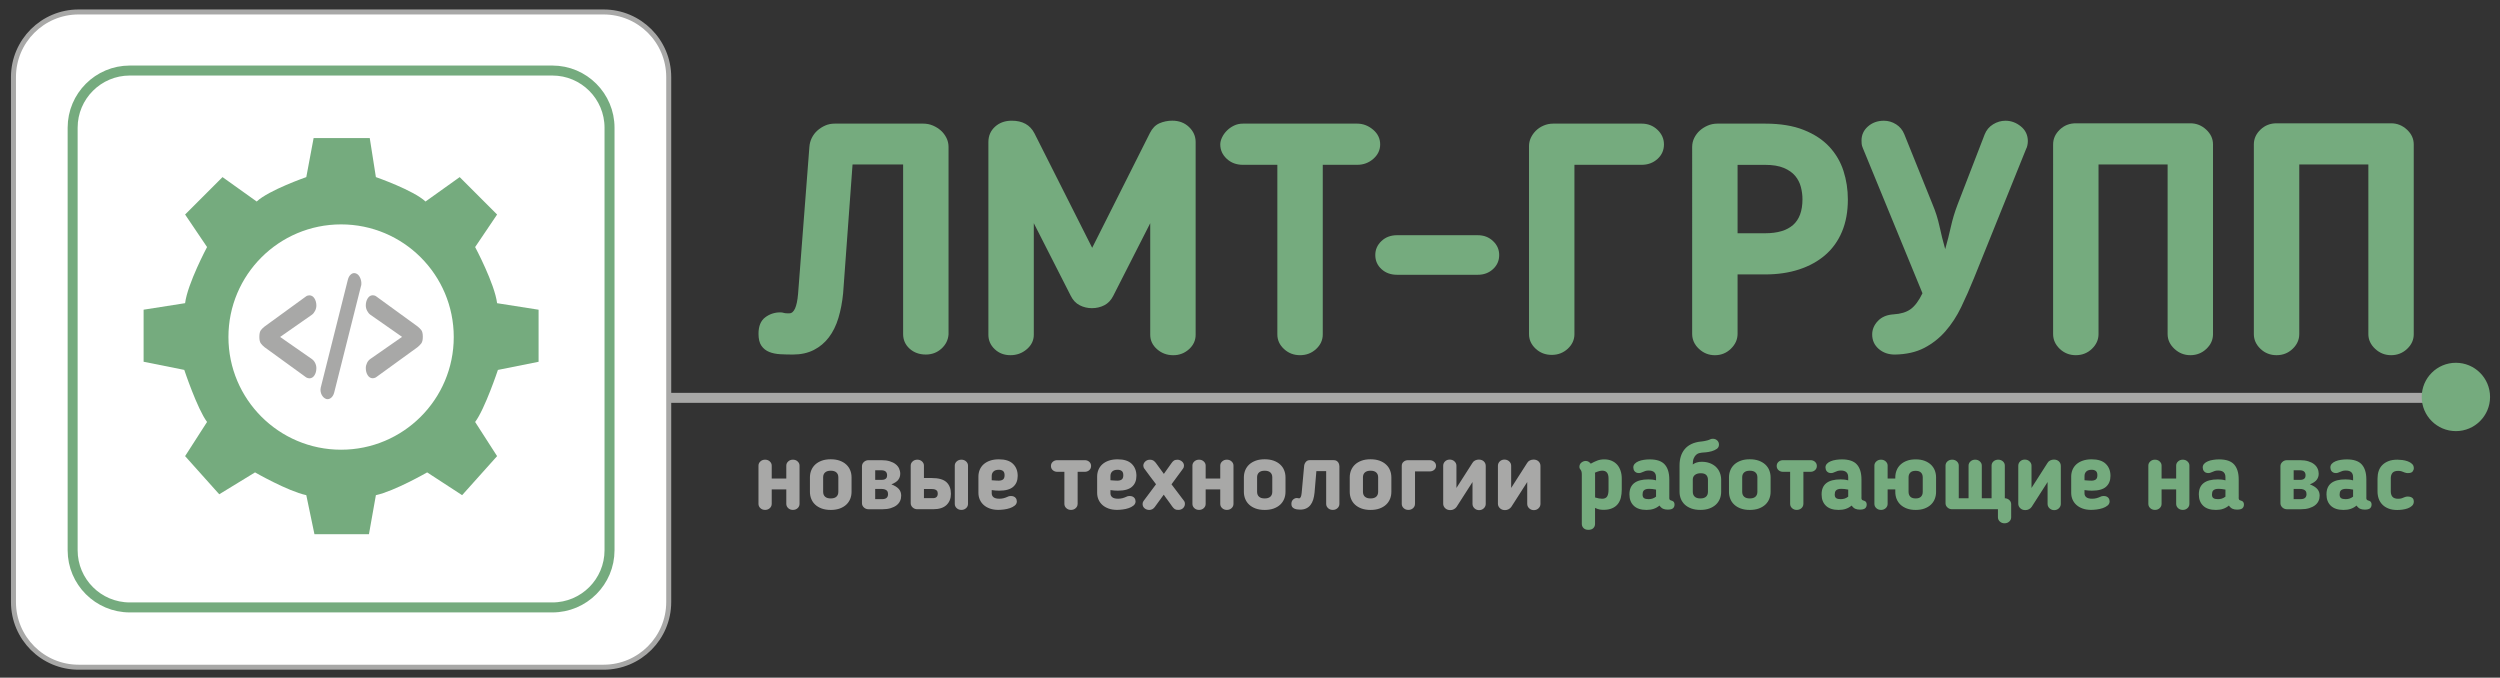 <?xml version="1.0" encoding="utf-8"?>
<!-- Generator: Adobe Illustrator 24.2.0, SVG Export Plug-In . SVG Version: 6.00 Build 0)  -->
<svg version="1.1" id="Слой_1" xmlns="http://www.w3.org/2000/svg" xmlns:xlink="http://www.w3.org/1999/xlink" x="0px" y="0px"
	 viewBox="0 0 1000.82 271.3" style="enable-background:new 0 0 1000.82 271.3;" xml:space="preserve">
<rect x="0" y="0" width="1000.82" height="271.3" fill="#333333" stroke="none"/>
<style type="text/css">
	.st0{fill:#FFFFFF;stroke:#A8A8A7;stroke-width:2;stroke-miterlimit:10;}
	.st1{fill:none;stroke:#75AB7E;stroke-width:4;stroke-miterlimit:10;}
	.st2{fill:#75AB7E;}
	.st3{fill:#FFFFFF;stroke:#75AB7E;stroke-width:4;stroke-miterlimit:10;}
	.st4{fill:#A8A8A7;}
	.st5{fill:none;stroke:#A8A8A7;stroke-width:4;stroke-miterlimit:10;}
	.st6{fill:none;stroke:#FFFFFF;stroke-width:2;stroke-miterlimit:10;}
	.st7{fill:none;stroke:#FFFFFF;stroke-width:4;stroke-miterlimit:10;}
	.st8{fill:none;stroke:#FFFFFF;stroke-miterlimit:10;}
	.st9{fill:#FFFFFF;stroke:#FFFFFF;stroke-width:4;stroke-miterlimit:10;}
	.st10{fill:#FFFFFF;}
</style>
<path class="st0" d="M241.62,267.1H31.48c-14.41,0-26.09-11.68-26.09-26.09V30.88c0-14.41,11.68-26.09,26.09-26.09h210.14
	c14.41,0,26.09,11.68,26.09,26.09v210.14C267.7,255.42,256.03,267.1,241.62,267.1z"/>
<path class="st1" d="M221.12,243.17H51.97c-12.64,0-22.89-10.25-22.89-22.89V51.13c0-12.64,10.25-22.89,22.89-22.89h169.15
	c12.64,0,22.89,10.25,22.89,22.89v169.15C244.01,232.92,233.76,243.17,221.12,243.17z"/>
<path class="st2" d="M150.48,70.9c0,0,14.98,5.21,19.87,9.77l13.68-9.77L199,85.88l-8.79,13.03c0,0,7.82,14.65,8.79,22.47
	l16.61,2.61v20.84l-16.28,3.26c0,0-5.21,15.63-9.12,20.84L199,182.6l-14,15.63l-14-9.12c0,0-13.03,7.49-20.52,9.12l-2.78,15.63
	h-21.82l-3.26-15.63c-7.49-1.63-20.52-9.12-20.52-9.12l-14.33,8.76L74.1,182.6l8.79-13.68c-3.91-5.21-9.12-20.84-9.12-20.84
	l-16.28-3.26v-20.84l16.61-2.61c0.98-7.82,8.79-22.47,8.79-22.47L74.1,85.88L89.08,70.9l13.68,9.77c4.88-4.56,19.86-9.77,19.86-9.77
	l2.93-15.63h22.47L150.48,70.9z"/>
<circle class="st3" cx="136.55" cy="134.93" r="47.1"/>
<g>
	<path class="st4" d="M124.82,143.72c0.55,0.38,1,0.9,1.33,1.57c0.33,0.67,0.5,1.36,0.5,2.08c0,1.13-0.26,2.1-0.77,2.89
		c-0.51,0.8-1.2,1.2-2.06,1.2c-0.08,0-0.27-0.03-0.56-0.1c-0.29-0.06-0.55-0.18-0.77-0.34l-16.55-12c-0.58-0.46-1.08-0.97-1.5-1.51
		c-0.42-0.55-0.62-1.43-0.62-2.64c0-1.26,0.2-2.15,0.6-2.67c0.4-0.52,0.89-1.01,1.48-1.47l16.59-12.06
		c0.19-0.16,0.43-0.28,0.71-0.34c0.28-0.07,0.48-0.1,0.62-0.1c0.86,0,1.55,0.41,2.06,1.23c0.51,0.82,0.77,1.77,0.77,2.86
		c0,0.71-0.17,1.42-0.52,2.11c-0.35,0.69-0.78,1.22-1.31,1.6l-12.68,8.86L124.82,143.72z"/>
	<path class="st4" d="M133.8,157.1c-0.25,0.96-0.67,1.68-1.27,2.17c-0.6,0.48-1.23,0.63-1.89,0.47c-0.39-0.13-0.74-0.34-1.06-0.63
		c-0.32-0.3-0.58-0.64-0.79-1.04c-0.21-0.4-0.35-0.85-0.44-1.35c-0.08-0.5-0.07-1.01,0.04-1.51L139.25,112
		c0.25-0.97,0.66-1.69,1.25-2.17c0.58-0.48,1.21-0.62,1.87-0.41c0.72,0.21,1.3,0.75,1.73,1.63c0.43,0.88,0.62,1.8,0.56,2.77
		c-0.03,0.34-0.1,0.65-0.21,0.94L133.8,157.1z"/>
	<path class="st4" d="M160.96,134.86L148.27,126c-0.53-0.38-0.96-0.91-1.31-1.6c-0.35-0.69-0.52-1.4-0.52-2.11
		c0-1.09,0.26-2.04,0.77-2.86s1.2-1.23,2.06-1.23c0.14,0,0.35,0.03,0.62,0.1c0.28,0.06,0.51,0.18,0.71,0.34l16.59,12.06
		c0.58,0.46,1.07,0.95,1.48,1.47c0.4,0.53,0.6,1.42,0.6,2.67c0,1.21-0.21,2.09-0.62,2.64c-0.42,0.54-0.92,1.05-1.5,1.51l-16.55,12
		c-0.22,0.16-0.48,0.28-0.77,0.34c-0.29,0.07-0.48,0.1-0.56,0.1c-0.86,0-1.55-0.4-2.06-1.2c-0.51-0.79-0.77-1.76-0.77-2.89
		c0-0.71,0.17-1.4,0.5-2.08c0.33-0.67,0.78-1.19,1.33-1.57L160.96,134.86z"/>
</g>
<g>
	<path class="st2" d="M324.02,58.84c0.09-1.3,0.41-2.51,0.97-3.64c0.56-1.12,1.3-2.1,2.21-2.92c0.91-0.82,1.95-1.49,3.12-2.01
		c1.17-0.52,2.44-0.78,3.83-0.78h35.45c1.38,0,2.68,0.26,3.9,0.78c1.21,0.52,2.27,1.19,3.18,2.01c0.91,0.82,1.64,1.8,2.21,2.92
		c0.56,1.13,0.84,2.34,0.84,3.64v75.04c-0.17,2.25-1.13,4.15-2.86,5.71c-1.73,1.56-3.81,2.34-6.23,2.34c-2.6,0-4.76-0.78-6.49-2.34
		c-1.73-1.56-2.6-3.51-2.6-5.84v-67.9h-20.25l-3.77,51.54c-0.35,3.55-0.97,6.84-1.88,9.87c-0.91,3.03-2.19,5.63-3.83,7.79
		c-1.65,2.17-3.66,3.85-6.04,5.06c-2.38,1.21-5.17,1.82-8.37,1.82c-1.73,0-3.42-0.04-5.06-0.13c-1.65-0.09-3.12-0.39-4.41-0.91
		s-2.34-1.34-3.12-2.47c-0.78-1.12-1.17-2.73-1.17-4.8c0-3.03,0.89-5.21,2.66-6.56c1.77-1.34,3.79-2.01,6.04-2.01
		c0.52,0,0.97,0.06,1.36,0.19s0.89,0.19,1.49,0.19h0.78c1.9,0,3.07-2.6,3.51-7.79L324.02,58.84z"/>
	<path class="st2" d="M478.65,134.02c0,2.25-0.89,4.18-2.66,5.78c-1.78,1.6-3.88,2.4-6.3,2.4c-2.51,0-4.67-0.8-6.49-2.4
		c-1.82-1.6-2.73-3.53-2.73-5.78V89.35l-14.8,29.08c-0.87,1.73-2.06,2.99-3.57,3.77c-1.52,0.78-3.18,1.17-5,1.17
		c-1.73,0-3.36-0.39-4.87-1.17c-1.52-0.78-2.71-2.03-3.57-3.77l-14.8-29.08v44.66c0,2.25-0.93,4.18-2.79,5.78
		c-1.86,1.6-4.05,2.4-6.56,2.4c-2.51,0-4.61-0.8-6.3-2.4c-1.69-1.6-2.53-3.53-2.53-5.78V56.89c0-2.51,0.89-4.56,2.66-6.17
		c1.77-1.6,4-2.4,6.69-2.4c4.33,0,7.36,1.69,9.09,5.06l23.11,45.83l23.11-45.96c0.95-1.9,2.23-3.2,3.83-3.9
		c1.6-0.69,3.31-1.04,5.13-1.04c2.68,0,4.91,0.84,6.69,2.53c1.77,1.69,2.66,3.7,2.66,6.04V134.02z"/>
	<path class="st2" d="M511.37,65.98H497.6c-2.6,0-4.76-0.8-6.49-2.4c-1.73-1.6-2.6-3.53-2.6-5.78c0-0.86,0.24-1.8,0.71-2.79
		c0.47-0.99,1.12-1.9,1.95-2.73c0.82-0.82,1.77-1.49,2.86-2.01c1.08-0.52,2.27-0.78,3.57-0.78h45.7c2.34,0,4.46,0.8,6.36,2.4
		c1.9,1.6,2.86,3.57,2.86,5.91c0,2.25-0.91,4.18-2.73,5.78c-1.82,1.6-3.98,2.4-6.49,2.4h-13.76v67.9c0,2.25-0.89,4.2-2.66,5.84
		c-1.77,1.64-3.92,2.47-6.43,2.47c-2.51,0-4.65-0.82-6.43-2.47c-1.78-1.64-2.66-3.59-2.66-5.84V65.98z"/>
	<path class="st2" d="M600.17,102.08c0,2.25-0.82,4.13-2.47,5.65c-1.65,1.52-3.68,2.27-6.1,2.27h-32.33c-2.51,0-4.59-0.76-6.23-2.27
		c-1.65-1.51-2.47-3.4-2.47-5.65c0-2.16,0.82-4.02,2.47-5.58c1.64-1.56,3.72-2.34,6.23-2.34h32.33c2.42,0,4.46,0.78,6.1,2.34
		C599.35,98.05,600.17,99.91,600.17,102.08z"/>
	<path class="st2" d="M630.29,133.76c0,2.25-0.89,4.2-2.66,5.84c-1.77,1.64-3.92,2.47-6.43,2.47c-2.51,0-4.65-0.82-6.43-2.47
		c-1.77-1.64-2.66-3.59-2.66-5.84v-75.3c0-1.12,0.24-2.21,0.71-3.25c0.48-1.04,1.15-1.99,2.01-2.86c0.86-0.86,1.9-1.56,3.12-2.08
		c1.21-0.52,2.51-0.78,3.9-0.78h35.32c2.51,0,4.63,0.82,6.36,2.47c1.73,1.65,2.6,3.59,2.6,5.84c0,2.34-0.87,4.28-2.6,5.84
		c-1.73,1.56-3.85,2.34-6.36,2.34h-26.88V133.76z"/>
	<path class="st2" d="M695.6,109.87v23.76c0,2.25-0.89,4.24-2.66,5.97c-1.77,1.73-3.92,2.6-6.43,2.6c-2.42,0-4.54-0.84-6.36-2.53
		s-2.73-3.7-2.73-6.04V58.84c0-1.3,0.28-2.51,0.84-3.64c0.56-1.12,1.3-2.1,2.21-2.92c0.91-0.82,1.97-1.49,3.18-2.01
		c1.21-0.52,2.51-0.78,3.9-0.78h19.09c6.06,0,11.21,0.84,15.45,2.53c4.24,1.69,7.66,3.94,10.26,6.75c2.6,2.81,4.48,6.04,5.65,9.67
		c1.17,3.64,1.75,7.45,1.75,11.43c0,4.85-0.78,9.13-2.34,12.85c-1.56,3.72-3.79,6.84-6.69,9.35c-2.9,2.51-6.38,4.44-10.45,5.78
		c-4.07,1.34-8.61,2.01-13.63,2.01H695.6z M695.6,93.38h11.04c4.93,0,8.65-1.1,11.17-3.31c2.51-2.21,3.77-5.65,3.77-10.32
		c0-1.64-0.22-3.29-0.65-4.93c-0.43-1.64-1.19-3.12-2.27-4.41c-1.08-1.3-2.6-2.36-4.54-3.18c-1.95-0.82-4.44-1.23-7.47-1.23H695.6
		V93.38z"/>
	<path class="st2" d="M794.53,53.78c0.69-1.73,1.82-3.07,3.38-4.02c1.56-0.95,3.2-1.43,4.93-1.43c2.25,0,4.3,0.76,6.17,2.27
		c1.86,1.52,2.79,3.49,2.79,5.91c0,0.52-0.06,1.08-0.19,1.69c-0.13,0.61-0.28,1.04-0.45,1.3l-20.9,51.8
		c-1.65,4.07-3.36,7.94-5.13,11.62c-1.77,3.68-3.88,6.9-6.3,9.67c-2.42,2.77-5.26,5-8.5,6.69c-3.25,1.69-7.16,2.57-11.75,2.66
		c-2.6,0-4.76-0.76-6.49-2.27c-1.73-1.51-2.6-3.44-2.6-5.78c0-1.99,0.76-3.79,2.27-5.39c1.51-1.6,3.61-2.49,6.3-2.66
		c2.86-0.17,5.13-0.86,6.82-2.08c1.69-1.21,3.27-3.33,4.74-6.36l-23.89-58.17c-0.26-0.6-0.41-1.15-0.45-1.62
		c-0.04-0.47-0.06-0.93-0.06-1.36c0-2.25,0.86-4.13,2.6-5.65c1.73-1.51,3.85-2.27,6.36-2.27c1.73,0,3.35,0.48,4.87,1.43
		c1.51,0.95,2.62,2.29,3.31,4.02l11.3,28.04c1.21,2.86,2.14,5.8,2.79,8.83c0.65,3.03,1.41,6.06,2.27,9.09
		c0.86-3.03,1.62-6.02,2.27-8.96c0.65-2.94,1.54-5.89,2.66-8.83L794.53,53.78z"/>
	<path class="st2" d="M883.28,139.66c-1.78,1.69-3.92,2.53-6.43,2.53c-2.42,0-4.54-0.84-6.36-2.53s-2.73-3.66-2.73-5.91v-67.9
		h-27.66v67.9c0,2.25-0.89,4.22-2.66,5.91c-1.77,1.69-3.92,2.53-6.43,2.53c-2.51,0-4.65-0.84-6.43-2.53
		c-1.77-1.69-2.66-3.66-2.66-5.91V57.8c0-2.25,0.89-4.22,2.66-5.91c1.77-1.69,3.92-2.53,6.43-2.53h45.83c2.42,0,4.54,0.84,6.36,2.53
		c1.82,1.69,2.73,3.66,2.73,5.91v75.95C885.94,136.01,885.05,137.98,883.28,139.66z"/>
	<path class="st2" d="M963.64,139.66c-1.78,1.69-3.92,2.53-6.43,2.53c-2.42,0-4.54-0.84-6.36-2.53s-2.73-3.66-2.73-5.91v-67.9
		h-27.66v67.9c0,2.25-0.89,4.22-2.66,5.91c-1.77,1.69-3.92,2.53-6.43,2.53c-2.51,0-4.65-0.84-6.43-2.53
		c-1.77-1.69-2.66-3.66-2.66-5.91V57.8c0-2.25,0.89-4.22,2.66-5.91c1.77-1.69,3.92-2.53,6.43-2.53h45.83c2.42,0,4.54,0.84,6.36,2.53
		c1.82,1.69,2.73,3.66,2.73,5.91v75.95C966.31,136.01,965.42,137.98,963.64,139.66z"/>
</g>
<line class="st5" x1="267.7" y1="159.27" x2="983.16" y2="159.27"/>
<circle class="st2" cx="983.16" cy="158.91" r="13.68"/>
<g>
	<path class="st4" d="M308.17,203.43c-0.51,0.47-1.14,0.7-1.88,0.7c-0.74,0-1.37-0.23-1.88-0.7c-0.51-0.47-0.77-1.04-0.77-1.71
		v-15.33c0-0.65,0.26-1.21,0.77-1.67c0.51-0.47,1.14-0.7,1.88-0.7c0.74,0,1.37,0.23,1.88,0.7c0.51,0.47,0.77,1.02,0.77,1.67v5.18
		h5.84v-5.18c0-0.65,0.26-1.21,0.77-1.67c0.51-0.47,1.14-0.7,1.88-0.7c0.74,0,1.37,0.23,1.88,0.7s0.77,1.02,0.77,1.67v15.33
		c0,0.67-0.26,1.25-0.77,1.71c-0.51,0.47-1.14,0.7-1.88,0.7c-0.74,0-1.37-0.23-1.88-0.7c-0.51-0.47-0.77-1.04-0.77-1.71v-5.8h-5.84
		v5.8C308.93,202.4,308.68,202.97,308.17,203.43z"/>
	<path class="st4" d="M332.57,204.14c-1.36,0-2.56-0.19-3.59-0.56c-1.04-0.38-1.91-0.89-2.61-1.54c-0.7-0.65-1.24-1.41-1.59-2.3
		c-0.36-0.88-0.54-1.83-0.54-2.84v-5.8c0-1.01,0.18-1.96,0.54-2.84c0.36-0.88,0.89-1.65,1.59-2.3c0.7-0.65,1.58-1.16,2.61-1.54
		c1.04-0.38,2.24-0.56,3.59-0.56c1.36,0,2.56,0.19,3.59,0.56c1.04,0.38,1.91,0.89,2.61,1.54c0.7,0.65,1.24,1.41,1.59,2.3
		c0.36,0.88,0.54,1.83,0.54,2.84v5.8c0,1.01-0.18,1.96-0.54,2.84c-0.36,0.88-0.89,1.65-1.59,2.3c-0.7,0.65-1.58,1.16-2.61,1.54
		C335.12,203.95,333.92,204.14,332.57,204.14z M332.57,199.54c1,0,1.75-0.23,2.27-0.7c0.51-0.47,0.77-1.12,0.77-1.95v-5.84
		c0-0.8-0.26-1.44-0.77-1.91c-0.51-0.47-1.27-0.7-2.27-0.7c-1,0-1.75,0.23-2.27,0.7c-0.51,0.47-0.77,1.1-0.77,1.91v5.84
		c0,0.83,0.26,1.48,0.77,1.95C330.81,199.31,331.57,199.54,332.57,199.54z"/>
	<path class="st4" d="M360.39,189.66c0,0.91-0.26,1.71-0.79,2.41c-0.52,0.7-1.44,1.31-2.75,1.83c1.38,0.54,2.38,1.17,3,1.89
		c0.61,0.71,0.92,1.59,0.92,2.63c0,0.78-0.15,1.5-0.46,2.16c-0.31,0.66-0.78,1.23-1.4,1.71c-0.63,0.48-1.42,0.86-2.36,1.15
		c-0.95,0.29-2.05,0.43-3.3,0.43h-5.53c-0.74,0-1.37-0.24-1.88-0.72c-0.51-0.48-0.77-1.04-0.77-1.69v-14.83
		c0-0.65,0.26-1.21,0.77-1.69c0.51-0.48,1.14-0.72,1.88-0.72h5.15c1.25,0,2.36,0.14,3.3,0.43c0.95,0.29,1.73,0.67,2.36,1.17
		c0.63,0.49,1.1,1.07,1.4,1.73C360.23,188.2,360.39,188.91,360.39,189.66z M350.36,192.11h2.5c0.49,0,0.88-0.05,1.17-0.16
		c0.29-0.1,0.52-0.25,0.69-0.43c0.17-0.18,0.27-0.38,0.33-0.58c0.05-0.21,0.08-0.43,0.08-0.66c0-1.35-0.78-2.02-2.34-2.02h-2.42
		V192.11z M355.51,197.79c0-0.23-0.03-0.47-0.1-0.72c-0.06-0.25-0.19-0.47-0.38-0.66c-0.19-0.19-0.47-0.36-0.83-0.49
		c-0.36-0.13-0.82-0.19-1.38-0.19h-2.46v4.09h2.81C354.72,199.82,355.51,199.14,355.51,197.79z"/>
	<path class="st4" d="M369.88,191.37h3.15c2.71,0,4.67,0.55,5.86,1.65c1.19,1.1,1.79,2.67,1.79,4.69c0,1.84-0.59,3.33-1.77,4.46
		c-1.18,1.13-2.97,1.69-5.38,1.69h-6.3c-0.74,0-1.37-0.24-1.88-0.72c-0.51-0.48-0.77-1.04-0.77-1.69v-15.06
		c0-0.65,0.26-1.21,0.77-1.67c0.51-0.47,1.14-0.7,1.88-0.7c0.74,0,1.37,0.23,1.88,0.7c0.51,0.47,0.77,1.02,0.77,1.67V191.37z
		 M369.88,195.77v3.66h3.57c1.31,0,1.96-0.61,1.96-1.83c0-0.23-0.03-0.45-0.08-0.66c-0.05-0.21-0.17-0.4-0.35-0.58
		c-0.18-0.18-0.42-0.32-0.73-0.43c-0.31-0.1-0.72-0.16-1.23-0.16H369.88z M387.52,201.72c0,0.67-0.26,1.25-0.77,1.71
		c-0.51,0.47-1.14,0.7-1.88,0.7c-0.74,0-1.37-0.23-1.88-0.7c-0.51-0.47-0.77-1.04-0.77-1.71v-15.33c0-0.65,0.26-1.21,0.77-1.67
		c0.51-0.47,1.14-0.7,1.88-0.7c0.74,0,1.37,0.23,1.88,0.7c0.51,0.47,0.77,1.02,0.77,1.67V201.72z"/>
	<path class="st4" d="M399.97,196.43c-0.51,0-0.99-0.02-1.44-0.06s-0.95-0.1-1.52-0.18v1.28c0,0.67,0.25,1.21,0.75,1.6
		s1.27,0.58,2.32,0.58c0.61,0,1.19-0.07,1.73-0.21c0.54-0.14,1.11-0.36,1.73-0.64c0.08-0.05,0.2-0.1,0.38-0.16
		c0.18-0.05,0.44-0.08,0.77-0.08c0.46,0,0.85,0.07,1.15,0.21c0.31,0.14,0.55,0.32,0.73,0.53c0.18,0.21,0.31,0.43,0.38,0.68
		s0.12,0.49,0.12,0.72c0,0.67-0.27,1.23-0.81,1.67c-0.54,0.44-1.19,0.79-1.96,1.05c-0.77,0.26-1.58,0.44-2.42,0.54
		c-0.85,0.1-1.58,0.16-2.19,0.16c-1.28,0-2.41-0.18-3.4-0.53c-0.99-0.35-1.82-0.83-2.5-1.44c-0.68-0.61-1.2-1.33-1.56-2.16
		c-0.36-0.83-0.54-1.72-0.54-2.68v-6.5c0-0.99,0.17-1.9,0.52-2.74c0.35-0.84,0.87-1.58,1.56-2.2c0.69-0.62,1.55-1.11,2.57-1.46
		c1.02-0.35,2.2-0.53,3.54-0.53c2.54,0,4.43,0.61,5.67,1.83c1.24,1.22,1.86,2.81,1.86,4.79c0,1.87-0.59,3.32-1.77,4.36
		C404.47,195.91,402.58,196.43,399.97,196.43z M402.16,190.24c0-0.78-0.2-1.34-0.6-1.67c-0.4-0.34-0.97-0.51-1.71-0.51
		c-0.92,0-1.63,0.23-2.11,0.68c-0.49,0.45-0.73,1.07-0.73,1.85v1.67c0.61,0.05,1.18,0.09,1.69,0.12c0.51,0.03,0.87,0.04,1.08,0.04
		c0.74,0,1.33-0.16,1.75-0.47C401.94,191.64,402.16,191.07,402.16,190.24z"/>
	<path class="st4" d="M431.4,201.72c0,0.67-0.26,1.25-0.77,1.71c-0.51,0.47-1.14,0.7-1.88,0.7c-0.74,0-1.37-0.23-1.88-0.7
		c-0.51-0.47-0.77-1.04-0.77-1.71v-12.84h-2.84c-0.72,0-1.32-0.22-1.81-0.66c-0.49-0.44-0.73-1-0.73-1.67
		c0-0.67,0.24-1.23,0.73-1.67c0.49-0.44,1.09-0.66,1.81-0.66h10.99c0.72,0,1.32,0.22,1.81,0.66c0.49,0.44,0.73,1,0.73,1.67
		c0,0.67-0.24,1.23-0.73,1.67c-0.49,0.44-1.09,0.66-1.81,0.66h-2.84V201.72z"/>
	<path class="st4" d="M447.5,196.43c-0.51,0-0.99-0.02-1.44-0.06s-0.95-0.1-1.52-0.18v1.28c0,0.67,0.25,1.21,0.75,1.6
		s1.27,0.58,2.32,0.58c0.61,0,1.19-0.07,1.73-0.21c0.54-0.14,1.11-0.36,1.73-0.64c0.08-0.05,0.2-0.1,0.38-0.16
		c0.18-0.05,0.44-0.08,0.77-0.08c0.46,0,0.85,0.07,1.15,0.21c0.31,0.14,0.55,0.32,0.73,0.53c0.18,0.21,0.31,0.43,0.38,0.68
		s0.12,0.49,0.12,0.72c0,0.67-0.27,1.23-0.81,1.67c-0.54,0.44-1.19,0.79-1.96,1.05c-0.77,0.26-1.58,0.44-2.42,0.54
		c-0.85,0.1-1.58,0.16-2.19,0.16c-1.28,0-2.41-0.18-3.4-0.53c-0.99-0.35-1.82-0.83-2.5-1.44c-0.68-0.61-1.2-1.33-1.56-2.16
		c-0.36-0.83-0.54-1.72-0.54-2.68v-6.5c0-0.99,0.17-1.9,0.52-2.74c0.35-0.84,0.87-1.58,1.56-2.2c0.69-0.62,1.55-1.11,2.57-1.46
		c1.02-0.35,2.2-0.53,3.54-0.53c2.54,0,4.43,0.61,5.67,1.83c1.24,1.22,1.86,2.81,1.86,4.79c0,1.87-0.59,3.32-1.77,4.36
		C452.01,195.91,450.11,196.43,447.5,196.43z M449.69,190.24c0-0.78-0.2-1.34-0.6-1.67c-0.4-0.34-0.97-0.51-1.71-0.51
		c-0.92,0-1.63,0.23-2.11,0.68c-0.49,0.45-0.73,1.07-0.73,1.85v1.67c0.61,0.05,1.18,0.09,1.69,0.12c0.51,0.03,0.87,0.04,1.08,0.04
		c0.74,0,1.33-0.16,1.75-0.47C449.48,191.64,449.69,191.07,449.69,190.24z"/>
	<path class="st4" d="M473.97,200.48c0.15,0.21,0.26,0.41,0.31,0.6c0.05,0.19,0.08,0.4,0.08,0.6c0,0.67-0.24,1.25-0.73,1.73
		c-0.49,0.48-1.14,0.72-1.96,0.72c-0.61,0-1.08-0.11-1.4-0.33c-0.32-0.22-0.66-0.58-1.02-1.07c-0.33-0.49-0.63-0.92-0.9-1.28
		c-0.27-0.36-0.53-0.71-0.77-1.05c-0.24-0.34-0.51-0.69-0.79-1.07c-0.28-0.38-0.59-0.81-0.92-1.3c-0.59,0.83-1.19,1.65-1.79,2.47
		c-0.6,0.82-1.2,1.64-1.79,2.47c-0.59,0.78-1.32,1.17-2.19,1.17c-0.74,0-1.38-0.22-1.9-0.66c-0.53-0.44-0.79-1.02-0.79-1.75
		c0-0.44,0.13-0.83,0.38-1.17c0.87-1.19,1.7-2.31,2.5-3.35c0.79-1.04,1.63-2.15,2.5-3.35c-0.77-1.04-1.54-2.06-2.31-3.05
		c-0.77-1-1.54-2.04-2.31-3.13c-0.15-0.18-0.27-0.39-0.35-0.62c-0.08-0.23-0.12-0.44-0.12-0.62c0-0.65,0.26-1.21,0.77-1.69
		c0.51-0.48,1.14-0.72,1.88-0.72c0.38,0,0.71,0.05,0.98,0.16c0.27,0.1,0.51,0.24,0.71,0.41c0.2,0.17,0.38,0.35,0.54,0.54
		c0.15,0.19,0.29,0.38,0.42,0.56l2.92,4.01l3.07-4.32c0.28-0.42,0.6-0.75,0.94-0.99s0.83-0.37,1.44-0.37c0.31,0,0.61,0.06,0.92,0.18
		s0.59,0.28,0.85,0.49c0.26,0.21,0.46,0.45,0.61,0.74c0.15,0.29,0.23,0.6,0.23,0.93c0,0.18-0.03,0.38-0.08,0.6
		c-0.05,0.22-0.15,0.44-0.31,0.64l-4.61,6.27L473.97,200.48z"/>
	<path class="st4" d="M481.89,203.43c-0.51,0.47-1.14,0.7-1.88,0.7c-0.74,0-1.37-0.23-1.88-0.7c-0.51-0.47-0.77-1.04-0.77-1.71
		v-15.33c0-0.65,0.26-1.21,0.77-1.67s1.14-0.7,1.88-0.7c0.74,0,1.37,0.23,1.88,0.7c0.51,0.47,0.77,1.02,0.77,1.67v5.18h5.84v-5.18
		c0-0.65,0.26-1.21,0.77-1.67c0.51-0.47,1.14-0.7,1.88-0.7s1.37,0.23,1.88,0.7c0.51,0.47,0.77,1.02,0.77,1.67v15.33
		c0,0.67-0.26,1.25-0.77,1.71c-0.51,0.47-1.14,0.7-1.88,0.7s-1.37-0.23-1.88-0.7c-0.51-0.47-0.77-1.04-0.77-1.71v-5.8h-5.84v5.8
		C482.66,202.4,482.4,202.97,481.89,203.43z"/>
	<path class="st4" d="M506.29,204.14c-1.36,0-2.56-0.19-3.59-0.56c-1.04-0.38-1.91-0.89-2.61-1.54c-0.7-0.65-1.24-1.41-1.59-2.3
		c-0.36-0.88-0.54-1.83-0.54-2.84v-5.8c0-1.01,0.18-1.96,0.54-2.84c0.36-0.88,0.89-1.65,1.59-2.3c0.7-0.65,1.58-1.16,2.61-1.54
		c1.04-0.38,2.24-0.56,3.59-0.56c1.36,0,2.56,0.19,3.59,0.56c1.04,0.38,1.91,0.89,2.61,1.54c0.7,0.65,1.24,1.41,1.59,2.3
		c0.36,0.88,0.54,1.83,0.54,2.84v5.8c0,1.01-0.18,1.96-0.54,2.84c-0.36,0.88-0.89,1.65-1.59,2.3c-0.7,0.65-1.58,1.16-2.61,1.54
		C508.85,203.95,507.65,204.14,506.29,204.14z M506.29,199.54c1,0,1.75-0.23,2.27-0.7c0.51-0.47,0.77-1.12,0.77-1.95v-5.84
		c0-0.8-0.26-1.44-0.77-1.91c-0.51-0.47-1.27-0.7-2.27-0.7c-1,0-1.75,0.23-2.27,0.7c-0.51,0.47-0.77,1.1-0.77,1.91v5.84
		c0,0.83,0.26,1.48,0.77,1.95C504.53,199.31,505.29,199.54,506.29,199.54z"/>
	<path class="st4" d="M522.08,186.55c0.05-0.6,0.28-1.13,0.67-1.62c0.4-0.48,0.92-0.72,1.56-0.72h9.61c0.43,0,0.8,0.08,1.1,0.25
		c0.29,0.17,0.52,0.38,0.69,0.62c0.17,0.25,0.29,0.51,0.37,0.8c0.08,0.29,0.12,0.53,0.12,0.74v15.1c0,0.67-0.26,1.25-0.77,1.71
		c-0.51,0.47-1.14,0.7-1.88,0.7c-0.74,0-1.37-0.23-1.88-0.7c-0.51-0.47-0.77-1.04-0.77-1.71v-13.11h-3.92l-0.73,8.6
		c-0.1,1.04-0.28,1.97-0.54,2.8c-0.26,0.83-0.61,1.54-1.08,2.14c-0.46,0.6-1.03,1.06-1.71,1.38c-0.68,0.32-1.49,0.49-2.44,0.49
		c-0.44,0-0.86-0.03-1.29-0.1s-0.8-0.18-1.13-0.35c-0.33-0.17-0.6-0.4-0.79-0.68c-0.19-0.29-0.29-0.66-0.29-1.13
		c0-0.83,0.27-1.46,0.83-1.89c0.55-0.43,1.13-0.58,1.75-0.45c0.1,0.03,0.19,0.05,0.27,0.06c0.08,0.01,0.15,0.02,0.23,0.02
		c0.56,0,0.91-0.74,1.04-2.22L522.08,186.55z"/>
	<path class="st4" d="M548.67,204.14c-1.36,0-2.56-0.19-3.59-0.56c-1.04-0.38-1.91-0.89-2.61-1.54c-0.71-0.65-1.24-1.41-1.59-2.3
		c-0.36-0.88-0.54-1.83-0.54-2.84v-5.8c0-1.01,0.18-1.96,0.54-2.84c0.36-0.88,0.89-1.65,1.59-2.3c0.7-0.65,1.58-1.16,2.61-1.54
		c1.04-0.38,2.24-0.56,3.59-0.56s2.56,0.19,3.59,0.56c1.04,0.38,1.91,0.89,2.61,1.54c0.7,0.65,1.24,1.41,1.59,2.3
		c0.36,0.88,0.54,1.83,0.54,2.84v5.8c0,1.01-0.18,1.96-0.54,2.84c-0.36,0.88-0.89,1.65-1.59,2.3c-0.7,0.65-1.58,1.16-2.61,1.54
		C551.23,203.95,550.03,204.14,548.67,204.14z M548.67,199.54c1,0,1.75-0.23,2.27-0.7c0.51-0.47,0.77-1.12,0.77-1.95v-5.84
		c0-0.8-0.26-1.44-0.77-1.91c-0.51-0.47-1.27-0.7-2.27-0.7c-1,0-1.75,0.23-2.27,0.7c-0.51,0.47-0.77,1.1-0.77,1.91v5.84
		c0,0.83,0.26,1.48,0.77,1.95C546.92,199.31,547.67,199.54,548.67,199.54z"/>
	<path class="st4" d="M566.46,201.72c0,0.67-0.26,1.25-0.77,1.71c-0.51,0.47-1.14,0.7-1.88,0.7c-0.74,0-1.37-0.23-1.88-0.7
		c-0.51-0.47-0.77-1.04-0.77-1.71v-15.25c0-0.65,0.24-1.19,0.73-1.61c0.49-0.43,1.09-0.64,1.81-0.64h8.65
		c0.67,0,1.25,0.21,1.77,0.64c0.51,0.43,0.77,0.97,0.77,1.61c0,0.65-0.24,1.19-0.73,1.61c-0.49,0.43-1.09,0.64-1.81,0.64h-5.88
		V201.72z"/>
	<path class="st4" d="M580.6,204.21c-0.85,0-1.53-0.25-2.06-0.76c-0.53-0.51-0.79-1.11-0.79-1.81v-15.21c0-0.67,0.25-1.25,0.75-1.73
		c0.5-0.48,1.12-0.72,1.86-0.72c0.74,0,1.38,0.24,1.9,0.72c0.52,0.48,0.79,1.06,0.79,1.73v8.91l6.42-10.04
		c0.26-0.44,0.61-0.77,1.08-0.99c0.46-0.22,0.95-0.33,1.46-0.33c0.82,0,1.49,0.24,2,0.72c0.51,0.48,0.77,1.1,0.77,1.85v15.18
		c0,0.67-0.26,1.26-0.77,1.75c-0.51,0.49-1.14,0.74-1.88,0.74c-0.74,0-1.37-0.25-1.88-0.74c-0.51-0.49-0.77-1.08-0.77-1.75v-8.76
		l-6.38,9.96c-0.28,0.39-0.64,0.7-1.08,0.93C581.59,204.1,581.12,204.21,580.6,204.21z"/>
	<path class="st4" d="M602.51,204.21c-0.85,0-1.53-0.25-2.06-0.76c-0.53-0.51-0.79-1.11-0.79-1.81v-15.21
		c0-0.67,0.25-1.25,0.75-1.73c0.5-0.48,1.12-0.72,1.86-0.72c0.74,0,1.38,0.24,1.9,0.72c0.52,0.48,0.79,1.06,0.79,1.73v8.91
		l6.42-10.04c0.26-0.44,0.61-0.77,1.08-0.99c0.46-0.22,0.95-0.33,1.46-0.33c0.82,0,1.49,0.24,2,0.72c0.51,0.48,0.77,1.1,0.77,1.85
		v15.18c0,0.67-0.26,1.26-0.77,1.75c-0.51,0.49-1.14,0.74-1.88,0.74c-0.74,0-1.37-0.25-1.88-0.74c-0.51-0.49-0.77-1.08-0.77-1.75
		v-8.76l-6.38,9.96c-0.28,0.39-0.64,0.7-1.08,0.93C603.49,204.1,603.02,204.21,602.51,204.21z"/>
	<path class="st2" d="M641.89,204.1c-0.51,0-1.03-0.05-1.54-0.14c-0.51-0.09-1.11-0.3-1.81-0.64v6.42c0,0.67-0.23,1.24-0.69,1.69
		c-0.46,0.45-1.11,0.68-1.96,0.68c-0.85,0-1.5-0.23-1.96-0.7c-0.46-0.47-0.69-1.02-0.69-1.67v-19.77c0-0.44-0.03-0.8-0.1-1.07
		c-0.06-0.27-0.17-0.53-0.33-0.76c-0.15-0.21-0.28-0.4-0.38-0.56c-0.1-0.17-0.15-0.4-0.15-0.68c0-0.73,0.27-1.3,0.81-1.73
		c0.54-0.43,1.11-0.64,1.73-0.64c0.41,0,0.77,0.1,1.1,0.29c0.32,0.19,0.62,0.46,0.9,0.8c0.92-0.52,1.8-0.93,2.63-1.25
		c0.83-0.31,1.76-0.47,2.79-0.47c1.1,0,2.09,0.19,2.96,0.56c0.87,0.38,1.6,0.9,2.19,1.56c0.59,0.66,1.04,1.47,1.36,2.41
		c0.32,0.95,0.48,1.98,0.48,3.09v4.51c0,1.14-0.12,2.21-0.36,3.19c-0.24,0.99-0.65,1.84-1.23,2.57c-0.58,0.73-1.33,1.29-2.27,1.69
		C644.44,203.89,643.28,204.1,641.89,204.1z M638.55,199.15c0.59,0.18,1.11,0.31,1.58,0.39c0.46,0.08,0.87,0.12,1.23,0.12
		c0.95,0,1.61-0.29,2-0.88c0.38-0.58,0.58-1.5,0.58-2.74v-4.51c0-2.08-0.83-3.11-2.5-3.11c-0.79,0-1.78,0.27-2.96,0.82
		c0.03,0.13,0.04,0.25,0.06,0.37c0.01,0.12,0.02,0.24,0.02,0.37V199.15z"/>
	<path class="st2" d="M668.25,199.19c0,0.29,0.03,0.51,0.1,0.66c0.06,0.16,0.15,0.27,0.27,0.35c0.12,0.08,0.25,0.13,0.4,0.16
		c0.15,0.03,0.31,0.08,0.46,0.16c0.59,0.23,0.88,0.73,0.88,1.48c0,0.62-0.21,1.12-0.61,1.48c-0.41,0.36-1.13,0.54-2.15,0.54
		c-0.72,0-1.33-0.12-1.84-0.35c-0.51-0.23-0.99-0.66-1.42-1.28c-0.72,0.6-1.49,1.04-2.33,1.32s-1.79,0.43-2.86,0.43
		c-2.25,0-3.96-0.56-5.11-1.67c-1.15-1.12-1.73-2.61-1.73-4.48v-0.12c0-3.97,2.54-5.95,7.61-5.95c0.51,0,1.02,0.03,1.52,0.08
		c0.5,0.05,1,0.16,1.52,0.31v-1.25c0-1.79-0.97-2.69-2.92-2.69c-0.54,0-0.99,0.06-1.36,0.18c-0.37,0.12-0.75,0.27-1.13,0.45
		c-0.15,0.05-0.35,0.13-0.58,0.23c-0.23,0.1-0.53,0.16-0.88,0.16c-0.41,0-0.76-0.07-1.04-0.21c-0.28-0.14-0.51-0.32-0.69-0.54
		c-0.18-0.22-0.31-0.47-0.38-0.74c-0.08-0.27-0.12-0.53-0.12-0.76c0-0.57,0.19-1.06,0.58-1.48c0.38-0.42,0.89-0.75,1.52-1.01
		c0.63-0.26,1.33-0.45,2.11-0.56c0.78-0.12,1.57-0.18,2.36-0.18c2.79,0,4.8,0.68,6.01,2.04c1.22,1.36,1.83,3.37,1.83,6.01V199.19z
		 M660.22,195.69c-0.56,0-1.02,0.06-1.36,0.18s-0.61,0.28-0.81,0.49c-0.19,0.21-0.32,0.45-0.38,0.72c-0.06,0.27-0.1,0.55-0.1,0.84
		v0.12c0,0.65,0.19,1.11,0.58,1.38c0.38,0.27,0.99,0.41,1.81,0.41c0.51,0,1.01-0.07,1.5-0.21c0.49-0.14,0.99-0.41,1.5-0.8V196
		C661.93,195.79,661.02,195.69,660.22,195.69z"/>
	<path class="st2" d="M672.37,186.24c0-1.25,0.17-2.41,0.5-3.5c0.33-1.09,0.85-2.06,1.54-2.9c0.69-0.84,1.58-1.53,2.67-2.06
		c1.09-0.53,2.39-0.88,3.9-1.03c0.05,0,0.2-0.01,0.44-0.04c0.24-0.03,0.54-0.07,0.88-0.14c0.35-0.06,0.72-0.15,1.13-0.25
		c0.41-0.1,0.81-0.25,1.19-0.43c0.08-0.05,0.2-0.1,0.38-0.16c0.18-0.05,0.41-0.08,0.69-0.08c0.69,0,1.27,0.22,1.75,0.66
		c0.47,0.44,0.71,1,0.71,1.67c0,0.75-0.29,1.33-0.88,1.73c-0.59,0.4-1.27,0.71-2.04,0.93c-0.77,0.22-1.54,0.36-2.31,0.43
		c-0.77,0.06-1.33,0.11-1.69,0.14c-0.31,0.03-0.67,0.1-1.08,0.21c-0.41,0.12-0.8,0.34-1.17,0.68c-0.37,0.34-0.69,0.81-0.94,1.42
		c-0.26,0.61-0.38,1.42-0.38,2.43c0.97-0.73,2.16-1.09,3.57-1.09c1.23,0,2.33,0.19,3.3,0.56c0.97,0.38,1.79,0.89,2.46,1.54
		c0.67,0.65,1.17,1.41,1.52,2.3c0.35,0.88,0.52,1.83,0.52,2.84v4.79c0,1.01-0.18,1.96-0.54,2.84c-0.36,0.88-0.89,1.65-1.59,2.3
		c-0.71,0.65-1.58,1.16-2.61,1.54c-1.04,0.38-2.24,0.56-3.59,0.56c-1.36,0-2.56-0.19-3.59-0.56c-1.04-0.38-1.91-0.89-2.61-1.54
		c-0.7-0.65-1.24-1.41-1.59-2.3c-0.36-0.88-0.54-1.83-0.54-2.84V186.24z M680.7,199.54c1,0,1.75-0.23,2.27-0.7
		c0.51-0.47,0.77-1.12,0.77-1.95v-4.83c0-0.8-0.23-1.44-0.69-1.91c-0.46-0.47-1.19-0.7-2.19-0.7c-0.92,0-1.67,0.21-2.25,0.62
		s-0.89,1-0.94,1.75v5.06c0,0.83,0.26,1.48,0.77,1.95C678.95,199.31,679.71,199.54,680.7,199.54z"/>
	<path class="st2" d="M700.49,204.14c-1.36,0-2.56-0.19-3.59-0.56c-1.04-0.38-1.91-0.89-2.61-1.54c-0.71-0.65-1.24-1.41-1.59-2.3
		c-0.36-0.88-0.54-1.83-0.54-2.84v-5.8c0-1.01,0.18-1.96,0.54-2.84c0.36-0.88,0.89-1.65,1.59-2.3c0.7-0.65,1.58-1.16,2.61-1.54
		c1.04-0.38,2.24-0.56,3.59-0.56c1.36,0,2.56,0.19,3.59,0.56c1.04,0.38,1.91,0.89,2.61,1.54c0.7,0.65,1.24,1.41,1.59,2.3
		c0.36,0.88,0.54,1.83,0.54,2.84v5.8c0,1.01-0.18,1.96-0.54,2.84c-0.36,0.88-0.89,1.65-1.59,2.3c-0.7,0.65-1.58,1.16-2.61,1.54
		C703.05,203.95,701.85,204.14,700.49,204.14z M700.49,199.54c1,0,1.75-0.23,2.27-0.7c0.51-0.47,0.77-1.12,0.77-1.95v-5.84
		c0-0.8-0.26-1.44-0.77-1.91c-0.51-0.47-1.27-0.7-2.27-0.7c-1,0-1.75,0.23-2.27,0.7c-0.51,0.47-0.77,1.1-0.77,1.91v5.84
		c0,0.83,0.26,1.48,0.77,1.95C698.74,199.31,699.5,199.54,700.49,199.54z"/>
	<path class="st2" d="M721.94,201.72c0,0.67-0.26,1.25-0.77,1.71c-0.51,0.47-1.14,0.7-1.88,0.7c-0.74,0-1.37-0.23-1.88-0.7
		c-0.51-0.47-0.77-1.04-0.77-1.71v-12.84h-2.84c-0.72,0-1.32-0.22-1.81-0.66c-0.49-0.44-0.73-1-0.73-1.67
		c0-0.67,0.24-1.23,0.73-1.67c0.49-0.44,1.09-0.66,1.81-0.66h10.99c0.72,0,1.32,0.22,1.81,0.66c0.49,0.44,0.73,1,0.73,1.67
		c0,0.67-0.24,1.23-0.73,1.67c-0.49,0.44-1.09,0.66-1.81,0.66h-2.84V201.72z"/>
	<path class="st2" d="M745.18,199.19c0,0.29,0.03,0.51,0.1,0.66c0.06,0.16,0.15,0.27,0.27,0.35c0.12,0.08,0.25,0.13,0.4,0.16
		c0.15,0.03,0.31,0.08,0.46,0.16c0.59,0.23,0.88,0.73,0.88,1.48c0,0.62-0.21,1.12-0.61,1.48c-0.41,0.36-1.13,0.54-2.15,0.54
		c-0.72,0-1.33-0.12-1.84-0.35c-0.51-0.23-0.99-0.66-1.42-1.28c-0.72,0.6-1.49,1.04-2.33,1.32s-1.79,0.43-2.86,0.43
		c-2.25,0-3.96-0.56-5.11-1.67c-1.15-1.12-1.73-2.61-1.73-4.48v-0.12c0-3.97,2.54-5.95,7.61-5.95c0.51,0,1.02,0.03,1.52,0.08
		c0.5,0.05,1,0.16,1.52,0.31v-1.25c0-1.79-0.97-2.69-2.92-2.69c-0.54,0-0.99,0.06-1.36,0.18c-0.37,0.12-0.75,0.27-1.13,0.45
		c-0.15,0.05-0.35,0.13-0.58,0.23c-0.23,0.1-0.53,0.16-0.88,0.16c-0.41,0-0.76-0.07-1.04-0.21c-0.28-0.14-0.51-0.32-0.69-0.54
		c-0.18-0.22-0.31-0.47-0.38-0.74c-0.08-0.27-0.12-0.53-0.12-0.76c0-0.57,0.19-1.06,0.58-1.48c0.38-0.42,0.89-0.75,1.52-1.01
		c0.63-0.26,1.33-0.45,2.11-0.56c0.78-0.12,1.57-0.18,2.36-0.18c2.79,0,4.8,0.68,6.01,2.04c1.22,1.36,1.83,3.37,1.83,6.01V199.19z
		 M737.15,195.69c-0.56,0-1.02,0.06-1.36,0.18c-0.35,0.12-0.61,0.28-0.81,0.49c-0.19,0.21-0.32,0.45-0.38,0.72
		c-0.06,0.27-0.1,0.55-0.1,0.84v0.12c0,0.65,0.19,1.11,0.58,1.38c0.38,0.27,0.99,0.41,1.81,0.41c0.51,0,1.01-0.07,1.5-0.21
		c0.49-0.14,0.99-0.41,1.5-0.8V196C738.86,195.79,737.95,195.69,737.15,195.69z"/>
	<path class="st2" d="M755.67,201.72c0,0.67-0.26,1.25-0.77,1.71c-0.51,0.47-1.14,0.7-1.88,0.7c-0.74,0-1.37-0.23-1.88-0.7
		c-0.51-0.47-0.77-1.04-0.77-1.71v-15.33c0-0.65,0.26-1.21,0.77-1.67c0.51-0.47,1.14-0.7,1.88-0.7c0.74,0,1.37,0.23,1.88,0.7
		c0.51,0.47,0.77,1.02,0.77,1.67v5.18h3.07v-0.43c0-1.01,0.17-1.96,0.52-2.84c0.35-0.88,0.86-1.65,1.56-2.3s1.54-1.16,2.56-1.54
		c1.01-0.38,2.18-0.56,3.52-0.56c1.33,0,2.5,0.19,3.52,0.56c1.01,0.38,1.86,0.89,2.56,1.54c0.69,0.65,1.21,1.41,1.56,2.3
		c0.35,0.88,0.52,1.83,0.52,2.84v5.76c0,1.01-0.17,1.96-0.52,2.84c-0.35,0.88-0.86,1.65-1.56,2.3c-0.69,0.65-1.54,1.16-2.56,1.54
		c-1.01,0.38-2.18,0.56-3.52,0.56c-1.33,0-2.5-0.19-3.52-0.56c-1.01-0.38-1.86-0.89-2.56-1.54c-0.69-0.65-1.21-1.41-1.56-2.3
		c-0.35-0.88-0.52-1.83-0.52-2.84v-0.97h-3.07V201.72z M766.89,199.54c0.95,0,1.66-0.23,2.13-0.7c0.47-0.47,0.71-1.12,0.71-1.95
		v-5.8c0-0.8-0.24-1.44-0.71-1.91c-0.47-0.47-1.19-0.7-2.13-0.7c-0.95,0-1.66,0.23-2.13,0.7c-0.47,0.47-0.71,1.1-0.71,1.91v5.8
		c0,0.83,0.24,1.48,0.71,1.95C765.23,199.31,765.95,199.54,766.89,199.54z"/>
	<path class="st2" d="M781.5,203.86c-0.74,0-1.37-0.23-1.88-0.7c-0.51-0.47-0.77-1.04-0.77-1.71v-15.06c0-0.67,0.26-1.24,0.77-1.69
		c0.51-0.45,1.14-0.68,1.88-0.68c0.74,0,1.37,0.23,1.88,0.68c0.51,0.45,0.77,1.02,0.77,1.69v13.07h3.92v-13.07
		c0-0.65,0.26-1.21,0.77-1.67c0.51-0.47,1.14-0.7,1.88-0.7c0.74,0,1.37,0.23,1.88,0.7c0.51,0.47,0.77,1.02,0.77,1.67v13.07h3.92
		v-13.07c0-0.67,0.26-1.24,0.77-1.69c0.51-0.45,1.14-0.68,1.88-0.68c0.74,0,1.37,0.23,1.88,0.68c0.51,0.45,0.77,1.02,0.77,1.69
		v13.07c0.69,0.03,1.29,0.27,1.79,0.72c0.5,0.45,0.75,1.02,0.75,1.69v5.21c0,0.67-0.26,1.25-0.77,1.71c-0.51,0.47-1.14,0.7-1.88,0.7
		c-0.74,0-1.37-0.23-1.88-0.7c-0.51-0.47-0.77-1.04-0.77-1.71v-3.23H781.5z"/>
	<path class="st2" d="M810.82,204.21c-0.85,0-1.53-0.25-2.06-0.76c-0.53-0.51-0.79-1.11-0.79-1.81v-15.21
		c0-0.67,0.25-1.25,0.75-1.73c0.5-0.48,1.12-0.72,1.86-0.72c0.74,0,1.38,0.24,1.9,0.72c0.52,0.48,0.79,1.06,0.79,1.73v8.91
		l6.42-10.04c0.26-0.44,0.61-0.77,1.08-0.99c0.46-0.22,0.95-0.33,1.46-0.33c0.82,0,1.49,0.24,2,0.72c0.51,0.48,0.77,1.1,0.77,1.85
		v15.18c0,0.67-0.26,1.26-0.77,1.75c-0.51,0.49-1.14,0.74-1.88,0.74c-0.74,0-1.37-0.25-1.88-0.74c-0.51-0.49-0.77-1.08-0.77-1.75
		v-8.76l-6.38,9.96c-0.28,0.39-0.64,0.7-1.08,0.93C811.8,204.1,811.33,204.21,810.82,204.21z"/>
	<path class="st2" d="M837.44,196.43c-0.51,0-0.99-0.02-1.44-0.06c-0.45-0.04-0.95-0.1-1.52-0.18v1.28c0,0.67,0.25,1.21,0.75,1.6
		c0.5,0.39,1.27,0.58,2.32,0.58c0.61,0,1.19-0.07,1.73-0.21c0.54-0.14,1.11-0.36,1.73-0.64c0.08-0.05,0.2-0.1,0.38-0.16
		c0.18-0.05,0.44-0.08,0.77-0.08c0.46,0,0.85,0.07,1.15,0.21c0.31,0.14,0.55,0.32,0.73,0.53c0.18,0.21,0.31,0.43,0.38,0.68
		c0.08,0.25,0.12,0.49,0.12,0.72c0,0.67-0.27,1.23-0.81,1.67c-0.54,0.44-1.19,0.79-1.96,1.05c-0.77,0.26-1.58,0.44-2.42,0.54
		c-0.85,0.1-1.58,0.16-2.19,0.16c-1.28,0-2.41-0.18-3.4-0.53c-0.99-0.35-1.82-0.83-2.5-1.44c-0.68-0.61-1.2-1.33-1.56-2.16
		c-0.36-0.83-0.54-1.72-0.54-2.68v-6.5c0-0.99,0.17-1.9,0.52-2.74c0.35-0.84,0.87-1.58,1.56-2.2c0.69-0.62,1.55-1.11,2.57-1.46
		c1.02-0.35,2.2-0.53,3.54-0.53c2.54,0,4.43,0.61,5.67,1.83c1.24,1.22,1.86,2.81,1.86,4.79c0,1.87-0.59,3.32-1.77,4.36
		C841.95,195.91,840.06,196.43,837.44,196.43z M839.64,190.24c0-0.78-0.2-1.34-0.6-1.67c-0.4-0.34-0.97-0.51-1.71-0.51
		c-0.92,0-1.63,0.23-2.11,0.68c-0.49,0.45-0.73,1.07-0.73,1.85v1.67c0.61,0.05,1.18,0.09,1.69,0.12c0.51,0.03,0.87,0.04,1.08,0.04
		c0.74,0,1.33-0.16,1.75-0.47C839.42,191.64,839.64,191.07,839.64,190.24z"/>
	<path class="st2" d="M864.57,203.43c-0.51,0.47-1.14,0.7-1.88,0.7c-0.74,0-1.37-0.23-1.88-0.7c-0.51-0.47-0.77-1.04-0.77-1.71
		v-15.33c0-0.65,0.26-1.21,0.77-1.67c0.51-0.47,1.14-0.7,1.88-0.7c0.74,0,1.37,0.23,1.88,0.7c0.51,0.47,0.77,1.02,0.77,1.67v5.18
		h5.84v-5.18c0-0.65,0.26-1.21,0.77-1.67c0.51-0.47,1.14-0.7,1.88-0.7c0.74,0,1.37,0.23,1.88,0.7s0.77,1.02,0.77,1.67v15.33
		c0,0.67-0.26,1.25-0.77,1.71c-0.51,0.47-1.14,0.7-1.88,0.7c-0.74,0-1.37-0.23-1.88-0.7c-0.51-0.47-0.77-1.04-0.77-1.71v-5.8h-5.84
		v5.8C865.34,202.4,865.08,202.97,864.57,203.43z"/>
	<path class="st2" d="M896.2,199.19c0,0.29,0.03,0.51,0.1,0.66c0.06,0.16,0.15,0.27,0.27,0.35c0.12,0.08,0.25,0.13,0.4,0.16
		c0.15,0.03,0.31,0.08,0.46,0.16c0.59,0.23,0.88,0.73,0.88,1.48c0,0.62-0.21,1.12-0.61,1.48c-0.41,0.36-1.13,0.54-2.15,0.54
		c-0.72,0-1.33-0.12-1.84-0.35c-0.51-0.23-0.99-0.66-1.42-1.28c-0.72,0.6-1.49,1.04-2.33,1.32c-0.83,0.29-1.79,0.43-2.86,0.43
		c-2.25,0-3.96-0.56-5.11-1.67c-1.15-1.12-1.73-2.61-1.73-4.48v-0.12c0-3.97,2.54-5.95,7.61-5.95c0.51,0,1.02,0.03,1.52,0.08
		c0.5,0.05,1,0.16,1.52,0.31v-1.25c0-1.79-0.97-2.69-2.92-2.69c-0.54,0-0.99,0.06-1.36,0.18c-0.37,0.12-0.75,0.27-1.13,0.45
		c-0.15,0.05-0.35,0.13-0.58,0.23c-0.23,0.1-0.53,0.16-0.88,0.16c-0.41,0-0.76-0.07-1.04-0.21c-0.28-0.14-0.51-0.32-0.69-0.54
		c-0.18-0.22-0.31-0.47-0.38-0.74c-0.08-0.27-0.12-0.53-0.12-0.76c0-0.57,0.19-1.06,0.58-1.48c0.38-0.42,0.89-0.75,1.52-1.01
		c0.63-0.26,1.33-0.45,2.11-0.56c0.78-0.12,1.57-0.18,2.36-0.18c2.79,0,4.8,0.68,6.01,2.04c1.22,1.36,1.83,3.37,1.83,6.01V199.19z
		 M888.17,195.69c-0.56,0-1.02,0.06-1.36,0.18c-0.35,0.12-0.61,0.28-0.81,0.49c-0.19,0.21-0.32,0.45-0.38,0.72
		c-0.06,0.27-0.1,0.55-0.1,0.84v0.12c0,0.65,0.19,1.11,0.58,1.38c0.38,0.27,0.99,0.41,1.81,0.41c0.51,0,1.01-0.07,1.5-0.21
		c0.49-0.14,0.99-0.41,1.5-0.8V196C889.87,195.79,888.96,195.69,888.17,195.69z"/>
	<path class="st2" d="M928.24,189.66c0,0.91-0.26,1.71-0.79,2.41c-0.52,0.7-1.44,1.31-2.75,1.83c1.38,0.54,2.38,1.17,3,1.89
		c0.61,0.71,0.92,1.59,0.92,2.63c0,0.78-0.15,1.5-0.46,2.16c-0.31,0.66-0.78,1.23-1.4,1.71c-0.63,0.48-1.42,0.86-2.36,1.15
		c-0.95,0.29-2.05,0.43-3.3,0.43h-5.53c-0.74,0-1.37-0.24-1.88-0.72s-0.77-1.04-0.77-1.69v-14.83c0-0.65,0.26-1.21,0.77-1.69
		c0.51-0.48,1.14-0.72,1.88-0.72h5.15c1.25,0,2.36,0.14,3.3,0.43c0.95,0.29,1.73,0.67,2.36,1.17c0.63,0.49,1.1,1.07,1.4,1.73
		C928.09,188.2,928.24,188.91,928.24,189.66z M918.21,192.11h2.5c0.49,0,0.88-0.05,1.17-0.16c0.29-0.1,0.52-0.25,0.69-0.43
		c0.17-0.18,0.27-0.38,0.33-0.58c0.05-0.21,0.08-0.43,0.08-0.66c0-1.35-0.78-2.02-2.34-2.02h-2.42V192.11z M923.36,197.79
		c0-0.23-0.03-0.47-0.1-0.72c-0.06-0.25-0.19-0.47-0.38-0.66c-0.19-0.19-0.47-0.36-0.83-0.49c-0.36-0.13-0.82-0.19-1.38-0.19h-2.46
		v4.09h2.81C922.58,199.82,923.36,199.14,923.36,197.79z"/>
	<path class="st2" d="M947.3,199.19c0,0.29,0.03,0.51,0.1,0.66c0.06,0.16,0.15,0.27,0.27,0.35c0.12,0.08,0.25,0.13,0.4,0.16
		c0.15,0.03,0.31,0.08,0.46,0.16c0.59,0.23,0.88,0.73,0.88,1.48c0,0.62-0.21,1.12-0.61,1.48c-0.41,0.36-1.13,0.54-2.15,0.54
		c-0.72,0-1.33-0.12-1.84-0.35c-0.51-0.23-0.99-0.66-1.42-1.28c-0.72,0.6-1.49,1.04-2.33,1.32c-0.83,0.29-1.79,0.43-2.86,0.43
		c-2.25,0-3.96-0.56-5.11-1.67c-1.15-1.12-1.73-2.61-1.73-4.48v-0.12c0-3.97,2.54-5.95,7.61-5.95c0.51,0,1.02,0.03,1.52,0.08
		c0.5,0.05,1,0.16,1.52,0.31v-1.25c0-1.79-0.97-2.69-2.92-2.69c-0.54,0-0.99,0.06-1.36,0.18c-0.37,0.12-0.75,0.27-1.13,0.45
		c-0.15,0.05-0.35,0.13-0.58,0.23c-0.23,0.1-0.53,0.16-0.88,0.16c-0.41,0-0.76-0.07-1.04-0.21c-0.28-0.14-0.51-0.32-0.69-0.54
		c-0.18-0.22-0.31-0.47-0.38-0.74c-0.08-0.27-0.12-0.53-0.12-0.76c0-0.57,0.19-1.06,0.58-1.48c0.38-0.42,0.89-0.75,1.52-1.01
		c0.63-0.26,1.33-0.45,2.11-0.56c0.78-0.12,1.57-0.18,2.36-0.18c2.79,0,4.8,0.68,6.01,2.04c1.22,1.36,1.83,3.37,1.83,6.01V199.19z
		 M939.27,195.69c-0.56,0-1.02,0.06-1.36,0.18c-0.35,0.12-0.61,0.28-0.81,0.49c-0.19,0.21-0.32,0.45-0.38,0.72
		c-0.06,0.27-0.1,0.55-0.1,0.84v0.12c0,0.65,0.19,1.11,0.58,1.38c0.38,0.27,0.99,0.41,1.81,0.41c0.51,0,1.01-0.07,1.5-0.21
		c0.49-0.14,0.99-0.41,1.5-0.8V196C940.98,195.79,940.07,195.69,939.27,195.69z"/>
	<path class="st2" d="M951.8,191.45c0-1.04,0.15-2.01,0.46-2.92c0.31-0.91,0.79-1.69,1.44-2.35c0.65-0.66,1.48-1.19,2.48-1.58
		c1-0.39,2.19-0.58,3.57-0.58c0.56,0,1.22,0.05,1.98,0.14c0.76,0.09,1.47,0.26,2.15,0.51c0.68,0.25,1.25,0.59,1.73,1.03
		c0.47,0.44,0.71,1.01,0.71,1.71c0,0.47-0.16,0.91-0.48,1.34c-0.32,0.43-0.95,0.64-1.9,0.64c-0.21,0-0.4-0.01-0.58-0.04
		c-0.18-0.03-0.41-0.09-0.69-0.19c-0.41-0.16-0.8-0.3-1.17-0.45c-0.37-0.14-0.85-0.21-1.44-0.21c-1.08,0-1.84,0.27-2.29,0.8
		c-0.45,0.53-0.67,1.25-0.67,2.16v5.25c0,0.91,0.22,1.63,0.67,2.16c0.45,0.53,1.21,0.8,2.29,0.8c0.59,0,1.08-0.07,1.46-0.21
		c0.38-0.14,0.77-0.29,1.15-0.45c0.2-0.08,0.38-0.14,0.54-0.17c0.15-0.04,0.37-0.06,0.65-0.06c0.49,0,0.89,0.06,1.21,0.18
		c0.32,0.12,0.58,0.27,0.77,0.47c0.19,0.19,0.32,0.41,0.38,0.64c0.06,0.23,0.1,0.47,0.1,0.7c0,0.7-0.24,1.27-0.71,1.71
		c-0.47,0.44-1.05,0.79-1.73,1.03c-0.68,0.25-1.4,0.41-2.17,0.51c-0.77,0.09-1.43,0.14-2,0.14c-1.36,0-2.53-0.19-3.52-0.58
		c-0.99-0.39-1.81-0.91-2.46-1.58c-0.65-0.66-1.14-1.45-1.46-2.35c-0.32-0.91-0.48-1.88-0.48-2.92V191.45z"/>
</g>
</svg>
